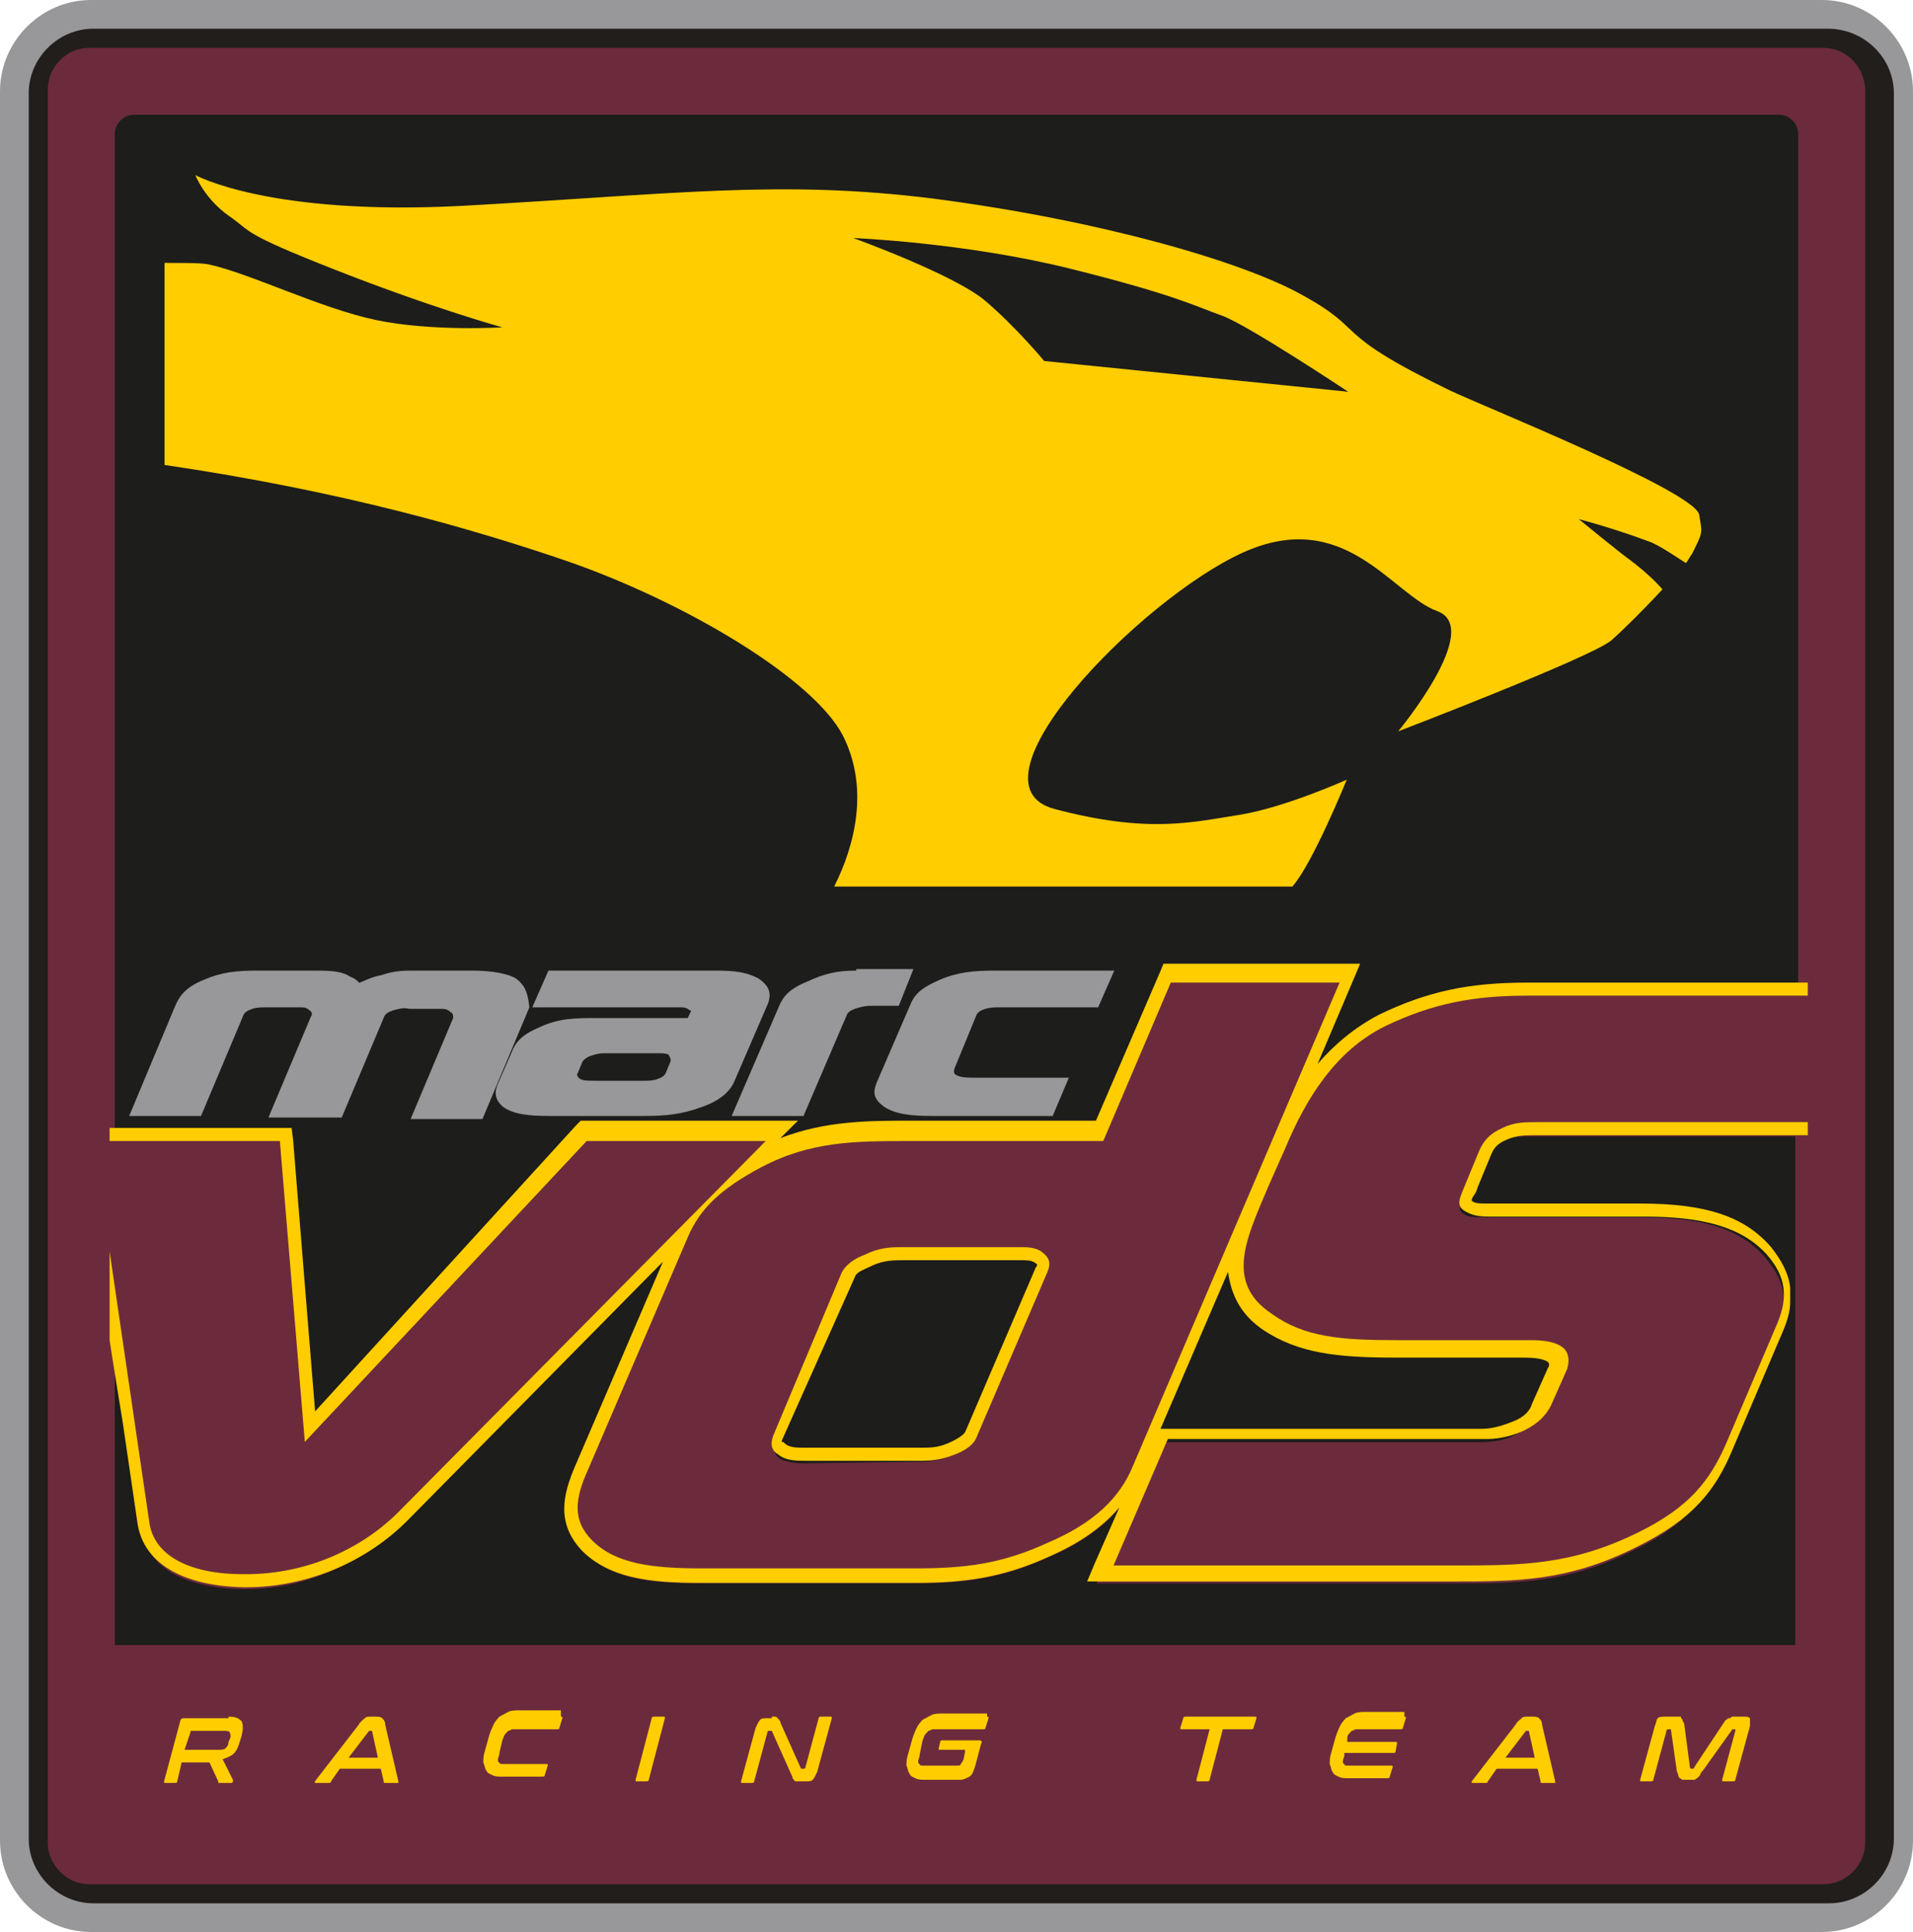 <?xml version="1.0" encoding="UTF-8"?>
<svg width="200px" height="202px" viewBox="0 0 200 202" version="1.1" xmlns="http://www.w3.org/2000/svg" xmlns:xlink="http://www.w3.org/1999/xlink">
    <title>Logo</title>
    <g id="Home" stroke="none" stroke-width="1" fill="none" fill-rule="evenodd">
        <g id="1920---Home" transform="translate(-50, -820)">
            <g id="Logo" transform="translate(50, 820)">
                <path d="M190.491,0 L9.509,0 C4.294,0 0,4.311 0,9.546 L0,192.454 C0,197.689 4.294,202 9.509,202 L190.491,202 C195.706,202 200,197.689 200,192.454 L200,9.546 C200,4.311 195.706,0 190.491,0 Z" id="Path" fill="#98989A" fill-rule="nonzero"></path>
                <path d="M191.08,3 L9.767,3 C6.076,3 3,6.072 3,9.759 L3,192.241 C3,195.928 6.076,199 9.767,199 L191.233,199 C194.924,199 198,195.928 198,192.241 L198,9.759 C198,6.072 194.924,3 191.08,3 Z" id="Path" fill="#221E1C" fill-rule="nonzero"></path>
                <path d="M190.542,5 L9.304,5 C6.998,5 5,7.006 5,9.322 L5,192.678 C5,194.994 6.998,197 9.304,197 L190.696,197 C193.002,197 195,194.994 195,192.678 L195,9.322 C194.846,6.852 193.002,5 190.542,5 Z" id="Path" fill="#6C2B3D" fill-rule="nonzero"></path>
                <path d="M84.169,153 C82.935,153 82.165,152.843 81.548,152.529 C80.931,152.057 80.931,151.743 81.086,151.271 L88.485,133.357 C88.793,132.729 89.564,132.257 90.489,131.786 C91.568,131.314 92.647,131 93.88,131 L106.674,131 C107.753,131 108.215,131.157 108.678,131.629 C108.986,131.943 109.14,132.1 108.832,132.886 L101.433,150.643 C101.125,151.429 100.046,151.9 99.275,152.214 C98.042,152.686 97.271,152.843 96.038,152.843 L84.169,153 Z" id="Path" fill="#1D1D1B" fill-rule="nonzero"></path>
                <path d="M12,172 L12,140.338 L14.915,160.012 C15.376,163.854 19.212,166.006 25.35,166.159 L25.656,166.159 C31.794,166.159 37.779,163.547 42.228,159.089 L71.383,129.272 C71.383,129.426 60.795,154.171 60.795,154.171 C59.414,157.245 59.107,159.858 61.409,162.471 C64.017,165.084 67.854,165.545 73.224,165.545 L95.78,165.545 C100.69,165.545 104.833,165.084 110.051,162.624 C114.654,160.626 117.569,157.86 119.104,154.171 L141.2,102.067 L122.019,102.067 L114.961,118.82 L95.32,118.82 C89.949,118.82 84.886,118.82 79.362,121.741 C78.901,121.894 78.595,122.202 78.288,122.355 L81.663,118.82 L60.795,118.82 L32.101,149.867 L29.646,118.974 L12,118.974 L12,13.998 C12,12.922 12.921,12 13.995,12 L186.005,12 C187.079,12 188,12.922 188,13.998 L188,104.065 L159.306,104.065 C153.322,104.065 149.025,104.988 144.115,107.447 C138.284,110.367 135.369,116.054 133.374,120.665 L131.379,125.429 C129.231,130.501 127.083,135.42 132.3,138.955 C135.829,141.26 139.665,141.721 145.803,141.721 L159.153,141.721 C160.687,141.721 161.608,141.875 162.221,142.336 C162.682,142.644 162.835,143.258 162.528,143.873 L160.84,147.716 C160.534,148.33 159.92,149.253 158.385,150.021 C157.618,150.482 156.237,150.79 154.856,150.79 L120.945,150.79 L114.654,165.545 L151.941,165.545 C158.999,165.545 163.909,165.545 170.968,162.01 C176.645,159.243 178.793,156.169 180.328,152.48 L185.698,139.723 C187.079,136.496 186.772,134.19 184.624,131.577 C182.016,128.503 178.18,127.274 171.428,127.274 L155.163,127.274 C153.935,127.274 153.475,127.274 152.861,126.813 C152.554,126.505 152.554,126.352 153.015,125.122 L154.549,121.433 C154.856,120.511 155.316,119.896 156.697,119.281 C157.925,118.82 158.846,118.82 160.227,118.82 L187.693,118.82 L187.693,172 L12,172 Z" id="Path" fill="#1D1D1B" fill-rule="nonzero"></path>
                <g id="Group" transform="translate(13, 101)" fill="#98989A" fill-rule="nonzero">
                    <path d="M89.088,5.12 C89.242,4.8 89.548,4.64 90.008,4.48 C90.621,4.32 90.927,4.32 91.541,4.32 L101.809,4.32 L103.495,0.48 L91.081,0.48 C88.782,0.48 87.096,0.64 85.257,1.44 C83.418,2.24 82.652,2.88 82.192,4 L78.667,12.16 C78.207,13.28 78.36,13.92 79.433,14.72 C80.659,15.52 82.345,15.68 84.491,15.68 L97.058,15.68 L98.744,11.68 L89.088,11.68 C88.322,11.68 87.709,11.68 87.249,11.52 C86.79,11.36 86.636,11.2 86.79,10.72 L89.088,5.12 Z" id="Path"></path>
                    <path d="M76.521,0.48 C74.529,0.48 73.15,0.8 71.464,1.6 C69.471,2.4 68.858,3.2 68.399,4.32 L63.494,15.68 L71.004,15.68 L75.602,4.96 C75.755,4.8 75.908,4.64 76.368,4.48 C76.828,4.32 77.441,4.16 78.054,4.16 L80.966,4.16 L82.498,0.32 L76.521,0.32 L76.521,0.48 Z" id="Path"></path>
                    <path d="M41.119,1.44 C40.352,0.8 38.36,0.48 36.368,0.48 L30.544,0.48 C29.165,0.48 28.245,0.48 26.866,0.96 C25.946,1.12 25.333,1.44 24.567,1.76 C23.954,1.12 23.801,1.28 23.341,0.96 C22.421,0.48 21.195,0.48 19.509,0.48 L13.992,0.48 C11.693,0.48 10.161,0.64 8.322,1.44 C6.329,2.24 5.716,3.2 5.256,4.32 L0.505,15.68 L8.015,15.68 L12.459,5.12 C12.613,4.8 12.919,4.64 13.379,4.48 C13.839,4.32 14.299,4.32 14.912,4.32 L18.283,4.32 C18.743,4.32 19.05,4.32 19.356,4.64 C19.663,4.8 19.663,5.12 19.509,5.28 L15.065,15.84 L22.728,15.84 L27.172,5.28 C27.325,4.96 27.632,4.8 28.092,4.64 C28.705,4.48 29.165,4.32 29.778,4.48 L32.996,4.48 C33.456,4.48 33.762,4.48 34.069,4.8 C34.375,4.96 34.375,5.12 34.375,5.44 L29.931,16 L37.441,16 L42.345,4.32 C42.191,3.04 42.038,2.24 41.119,1.44 Z" id="Path"></path>
                    <path d="M66.253,1.28 C65.027,0.64 63.801,0.48 61.809,0.48 L44.337,0.48 L42.651,4.32 L58.13,4.32 C58.437,4.32 58.59,4.32 58.897,4.48 C59.05,4.64 59.356,4.64 59.203,4.8 L58.897,5.44 L49.548,5.44 C47.249,5.44 45.41,5.44 43.418,6.4 C41.885,7.04 41.119,7.68 40.659,8.64 L39.126,12.16 C38.667,13.12 38.667,13.92 39.586,14.72 C40.659,15.52 42.345,15.68 44.49,15.68 L54.299,15.68 C56.598,15.68 58.284,15.52 60.429,14.72 C62.268,14.08 63.341,13.12 63.801,12 L67.326,3.84 C67.632,2.88 67.479,2.08 66.253,1.28 Z M57.058,10.08 L56.598,11.2 C56.444,11.52 56.138,11.68 55.678,11.84 C55.218,12 54.759,12 54.299,12 L49.395,12 C48.628,12 48.015,12 47.709,11.84 C47.402,11.68 47.249,11.36 47.402,11.2 L47.862,10.08 C48.015,9.76 48.322,9.6 48.628,9.44 C49.088,9.28 49.548,9.12 50.161,9.12 L55.831,9.12 C56.291,9.12 56.598,9.12 56.904,9.28 C57.058,9.6 57.211,9.76 57.058,10.08 Z" id="Shape"></path>
                </g>
                <g id="Group" transform="translate(17, 18)">
                    <path d="M94.779,10.102 C83.724,7.347 72.055,6.888 72.055,6.888 C72.055,6.888 82.65,10.867 85.874,13.469 C89.098,16.224 92.015,19.745 92.015,19.745 L123.798,22.959 C123.798,22.959 113.357,15.918 110.593,15 C108.137,14.082 105.834,12.704 94.779,10.102 Z" id="Path"></path>
                    <path d="M134.545,22.806 C121.648,16.531 126.254,16.684 118.884,12.704 C112.743,9.337 98.157,5.051 80.5,2.755 C64.532,0.765 53.477,2.296 31.368,3.52 C11.101,4.592 3.424,0.306 3.424,0.306 C3.424,0.306 4.345,2.755 6.955,4.592 C9.412,6.276 8.03,6.276 18.164,10.255 C28.297,14.235 35.513,16.224 35.513,16.224 C35.513,16.224 28.144,16.684 22.309,15.459 C16.475,14.235 9.105,10.561 4.806,9.643 C4.038,9.49 2.503,9.49 0.2,9.49 L0.2,30.612 C18.931,33.367 32.596,37.347 42.423,40.714 C54.706,45 68.063,52.959 71.134,58.929 C73.898,64.439 72.362,70.408 70.213,74.694 L118.117,74.694 C120.266,72.245 123.798,63.52 123.798,63.52 C123.798,63.52 117.349,66.429 112.589,67.194 C107.676,67.959 103.07,69.184 93.244,66.582 C83.417,63.98 102.149,44.694 112.896,39.796 C123.644,34.898 128.557,44.235 133.317,45.918 C138.077,47.755 129.171,58.469 129.171,58.469 C129.171,58.469 149.131,50.816 151.434,48.98 C152.816,47.755 154.966,45.612 156.808,43.622 C156.041,42.704 154.659,41.48 153.43,40.561 C152.356,39.796 148.057,36.276 148.057,36.276 C148.057,36.276 151.588,37.194 155.273,38.571 C156.348,38.878 158.958,40.714 159.265,40.867 C159.418,40.714 159.725,40.102 159.879,39.949 C161.107,37.5 160.954,37.806 160.647,35.816 C160.186,33.367 138.077,24.49 134.545,22.806 Z M92.169,19.745 C92.169,19.745 89.252,16.224 86.027,13.469 C82.803,10.714 72.209,6.888 72.209,6.888 C72.209,6.888 83.878,7.347 94.933,10.102 C105.987,12.857 108.137,14.082 110.747,15 C113.357,15.918 123.951,22.959 123.951,22.959 L92.169,19.745 Z" id="Shape" fill="#FFCD00" fill-rule="nonzero"></path>
                </g>
                <g id="Group" transform="translate(17, 178)" fill="#FFCD00" fill-rule="nonzero">
                    <path d="M6.889,1.485 C7.655,1.485 7.961,1.65 8.267,1.98 C8.42,2.31 8.42,2.805 8.267,3.465 L8.114,3.96 C7.961,4.455 7.808,4.95 7.502,5.28 C7.195,5.61 6.736,5.775 6.277,5.94 L7.349,8.085 C7.349,8.085 7.349,8.085 7.349,8.25 C7.349,8.415 7.195,8.415 7.195,8.415 L5.971,8.415 C5.818,8.415 5.818,8.415 5.818,8.415 C5.818,8.415 5.818,8.415 5.818,8.25 L4.899,6.27 L1.99,6.27 L1.531,8.25 C1.531,8.415 1.378,8.415 1.225,8.415 L0.306,8.415 C0.153,8.415 0.153,8.415 0.153,8.25 L1.837,1.98 C1.837,1.815 1.99,1.65 2.143,1.65 L6.889,1.65 L6.889,1.485 Z M2.296,4.95 L5.818,4.95 C6.124,4.95 6.43,4.95 6.583,4.785 C6.736,4.62 6.889,4.455 6.889,4.125 L7.042,3.795 C7.195,3.465 7.042,3.3 7.042,3.135 C6.889,2.97 6.736,2.97 6.43,2.97 L3.062,2.97 C2.909,2.97 2.909,2.97 2.909,3.135 L2.296,4.95 Z" id="Shape"></path>
                    <path d="M22.352,1.485 C22.505,1.485 22.811,1.485 22.964,1.65 C23.117,1.815 23.27,1.98 23.27,2.31 L24.648,8.25 C24.648,8.25 24.648,8.415 24.648,8.415 C24.648,8.415 24.648,8.415 24.495,8.415 L23.27,8.415 C23.117,8.415 23.117,8.415 23.117,8.25 L22.811,6.93 L18.525,6.93 L17.606,8.25 C17.606,8.415 17.453,8.415 17.3,8.415 L16.075,8.415 C15.922,8.415 15.922,8.415 15.922,8.415 C15.922,8.415 15.922,8.25 15.922,8.25 L20.515,2.31 C20.668,1.98 20.974,1.815 21.127,1.65 C21.28,1.485 21.433,1.485 21.74,1.485 L22.352,1.485 Z M19.443,5.775 L22.505,5.775 L21.893,2.97 C21.893,2.97 21.893,2.97 21.74,2.97 L21.74,2.97 C21.74,2.97 21.586,2.97 21.586,2.97 L19.443,5.775 Z" id="Shape"></path>
                    <path d="M41.642,1.485 C41.795,1.485 41.795,1.485 41.795,1.65 L41.489,2.64 C41.489,2.805 41.336,2.805 41.183,2.805 L37.202,2.805 C36.896,2.805 36.743,2.805 36.59,2.805 C36.437,2.805 36.284,2.97 36.13,2.97 C35.977,3.135 35.977,3.135 35.824,3.3 C35.671,3.465 35.671,3.63 35.518,3.96 L35.212,5.28 C35.212,5.61 35.059,5.775 35.059,5.94 C35.059,6.105 35.059,6.27 35.212,6.27 C35.212,6.435 35.365,6.435 35.518,6.435 C35.671,6.435 35.824,6.435 36.13,6.435 L40.111,6.435 C40.264,6.435 40.264,6.435 40.264,6.6 L39.958,7.59 C39.958,7.755 39.805,7.755 39.652,7.755 L35.518,7.755 C35.059,7.755 34.753,7.755 34.446,7.59 C34.14,7.425 33.987,7.425 33.834,7.095 C33.681,6.93 33.681,6.6 33.528,6.27 C33.528,5.94 33.528,5.61 33.681,5.115 L34.14,3.465 C34.293,2.97 34.446,2.64 34.599,2.31 C34.753,1.98 35.059,1.65 35.212,1.485 C35.518,1.32 35.824,1.155 36.13,0.99 C36.437,0.825 36.896,0.825 37.355,0.825 L41.642,0.825 L41.642,1.485 Z" id="Path"></path>
                    <path d="M52.359,1.485 C52.512,1.485 52.512,1.485 52.512,1.65 L50.828,8.085 C50.828,8.25 50.674,8.25 50.521,8.25 L49.603,8.25 C49.45,8.25 49.45,8.25 49.45,8.085 L51.134,1.65 C51.134,1.485 51.287,1.485 51.44,1.485 L52.359,1.485 Z" id="Path"></path>
                    <path d="M63.688,1.485 C63.841,1.485 63.994,1.485 63.994,1.485 C64.147,1.485 64.147,1.485 64.3,1.65 C64.3,1.65 64.453,1.815 64.453,1.815 C64.453,1.815 64.606,1.98 64.606,2.145 L66.749,6.93 C66.749,6.93 66.749,6.93 66.903,6.93 L67.056,6.93 C67.056,6.93 67.209,6.93 67.209,6.765 L68.587,1.65 C68.587,1.485 68.74,1.485 68.893,1.485 L69.811,1.485 C69.964,1.485 69.964,1.485 69.964,1.65 L68.434,7.26 C68.28,7.59 68.127,7.92 67.974,8.085 C67.821,8.25 67.515,8.25 67.362,8.25 L66.596,8.25 C66.443,8.25 66.29,8.25 66.29,8.25 C66.137,8.25 66.137,8.25 66.137,8.25 C66.137,8.25 65.984,8.085 65.984,8.085 C65.984,8.085 65.831,7.92 65.831,7.755 L63.688,2.97 C63.688,2.97 63.688,2.97 63.534,2.97 L63.381,2.97 C63.381,2.97 63.228,2.97 63.228,3.135 L61.85,8.25 C61.85,8.415 61.697,8.415 61.544,8.415 L60.626,8.415 C60.473,8.415 60.473,8.415 60.473,8.25 L62.004,2.64 C62.157,2.31 62.31,1.98 62.463,1.815 C62.616,1.65 62.922,1.65 63.075,1.65 L63.688,1.65 L63.688,1.485 Z" id="Path"></path>
                    <path d="M86.193,1.485 C86.346,1.485 86.346,1.485 86.346,1.65 L86.039,2.64 C86.039,2.805 85.886,2.805 85.733,2.805 L81.14,2.805 C80.834,2.805 80.681,2.805 80.528,2.805 C80.375,2.805 80.222,2.97 80.069,2.97 C79.916,3.135 79.916,3.135 79.763,3.3 C79.609,3.465 79.609,3.63 79.456,3.96 L79.15,5.445 C79.15,5.775 78.997,5.94 78.997,6.105 C78.997,6.27 78.997,6.435 79.15,6.435 C79.15,6.6 79.303,6.6 79.456,6.6 C79.609,6.6 79.763,6.6 80.069,6.6 L83.131,6.6 C83.284,6.6 83.437,6.6 83.437,6.435 C83.59,6.27 83.59,6.27 83.743,5.94 L83.896,5.115 C83.896,4.95 83.896,4.95 83.896,4.95 L81.294,4.95 C81.14,4.95 81.14,4.95 81.14,4.785 L81.294,4.125 C81.294,3.96 81.447,3.96 81.6,3.96 L85.427,3.96 C85.58,3.96 85.733,4.125 85.58,4.29 L84.968,6.6 C84.815,7.095 84.662,7.59 84.355,7.755 C84.049,7.92 83.743,8.085 83.437,8.085 L79.763,8.085 C79.303,8.085 78.997,8.085 78.691,7.92 C78.385,7.755 78.232,7.755 78.079,7.425 C77.925,7.26 77.925,6.93 77.772,6.6 C77.772,6.27 77.772,5.94 77.925,5.445 L78.385,3.795 C78.538,3.3 78.691,2.97 78.844,2.64 C78.997,2.31 79.303,1.98 79.456,1.815 C79.763,1.65 80.069,1.485 80.375,1.32 C80.681,1.155 81.14,1.155 81.6,1.155 L86.193,1.155 L86.193,1.485 Z" id="Path"></path>
                    <path d="M114.209,1.485 C114.362,1.485 114.362,1.485 114.362,1.65 L114.056,2.64 C114.056,2.805 113.903,2.805 113.75,2.805 L110.841,2.805 L109.463,8.085 C109.463,8.25 109.31,8.25 109.157,8.25 L108.238,8.25 C108.085,8.25 108.085,8.25 108.085,8.085 L109.463,2.805 L106.554,2.805 C106.401,2.805 106.401,2.805 106.401,2.64 L106.707,1.65 C106.707,1.485 106.86,1.485 107.013,1.485 L114.209,1.485 Z" id="Path"></path>
                    <path d="M129.825,1.485 C129.978,1.485 129.978,1.485 129.978,1.65 L129.672,2.64 C129.672,2.805 129.518,2.805 129.365,2.805 L125.385,2.805 C125.079,2.805 124.926,2.805 124.773,2.805 C124.619,2.805 124.466,2.97 124.313,2.97 C124.16,3.135 124.16,3.135 124.007,3.3 C123.854,3.465 123.854,3.63 123.854,3.96 L123.854,4.125 L128.906,4.125 C129.059,4.125 129.059,4.125 129.059,4.29 L128.906,5.115 C128.906,5.28 128.753,5.28 128.6,5.28 L123.548,5.28 L123.548,5.445 C123.548,5.775 123.395,5.94 123.395,6.105 C123.395,6.27 123.395,6.435 123.548,6.435 C123.548,6.6 123.701,6.6 123.854,6.6 C124.007,6.6 124.16,6.6 124.466,6.6 L128.447,6.6 C128.6,6.6 128.6,6.6 128.6,6.765 L128.294,7.755 C128.294,7.92 128.141,7.92 127.988,7.92 L124.007,7.92 C123.548,7.92 123.242,7.92 122.935,7.755 C122.629,7.59 122.476,7.59 122.323,7.26 C122.17,7.095 122.17,6.765 122.017,6.435 C122.017,6.105 122.017,5.775 122.17,5.28 L122.629,3.63 C122.782,3.135 122.935,2.805 123.088,2.475 C123.242,2.145 123.548,1.815 123.701,1.65 C124.007,1.485 124.313,1.32 124.619,1.155 C124.926,0.99 125.385,0.99 125.844,0.99 L129.825,0.99 L129.825,1.485 Z" id="Path"></path>
                    <path d="M143.297,1.485 C143.45,1.485 143.756,1.485 143.909,1.65 C144.063,1.815 144.216,1.98 144.216,2.31 L145.593,8.25 C145.593,8.25 145.593,8.415 145.593,8.415 C145.593,8.415 145.593,8.415 145.44,8.415 L144.216,8.415 C144.063,8.415 144.063,8.415 144.063,8.25 L143.756,6.93 L139.47,6.93 L138.551,8.25 C138.551,8.415 138.398,8.415 138.245,8.415 L137.02,8.415 C136.867,8.415 136.867,8.415 136.867,8.415 C136.867,8.415 136.867,8.25 136.867,8.25 L141.46,2.31 C141.613,1.98 141.919,1.815 142.072,1.65 C142.225,1.485 142.378,1.485 142.685,1.485 L143.297,1.485 Z M140.388,5.775 L143.45,5.775 L142.838,2.97 C142.838,2.97 142.838,2.97 142.685,2.97 L142.685,2.97 C142.685,2.97 142.532,2.97 142.532,2.97 L140.388,5.775 Z" id="Shape"></path>
                    <path d="M158.3,1.485 C158.453,1.485 158.607,1.485 158.607,1.485 C158.76,1.485 158.76,1.485 158.76,1.65 C158.76,1.65 158.913,1.815 158.913,1.815 C158.913,1.98 158.913,1.98 159.066,2.145 L159.678,6.765 C159.678,6.765 159.678,6.93 159.831,6.93 L159.984,6.93 C159.984,6.93 160.137,6.93 160.137,6.765 L163.199,2.145 C163.352,1.98 163.352,1.815 163.506,1.815 C163.659,1.65 163.659,1.65 163.812,1.65 C163.965,1.65 163.965,1.485 164.118,1.485 C164.271,1.485 164.271,1.485 164.424,1.485 L165.343,1.485 C165.649,1.485 165.802,1.485 165.955,1.65 C165.955,1.815 165.955,2.145 165.955,2.475 L164.424,8.085 C164.424,8.25 164.271,8.25 164.118,8.25 L163.199,8.25 C163.046,8.25 163.046,8.25 163.046,8.085 L164.424,2.97 C164.424,2.97 164.424,2.805 164.424,2.805 L164.271,2.805 C164.271,2.805 164.118,2.805 164.118,2.805 L161.056,7.095 C160.903,7.26 160.75,7.425 160.75,7.59 C160.597,7.755 160.597,7.755 160.444,7.92 C160.291,7.92 160.291,8.085 160.137,8.085 C159.984,8.085 159.831,8.085 159.678,8.085 L159.219,8.085 C159.066,8.085 158.913,8.085 158.913,8.085 C158.76,8.085 158.76,7.92 158.607,7.92 C158.607,7.92 158.453,7.755 158.453,7.59 C158.453,7.425 158.3,7.26 158.3,7.095 L157.688,2.805 C157.688,2.805 157.688,2.805 157.535,2.805 L157.382,2.805 C157.382,2.805 157.229,2.805 157.229,2.97 L155.851,8.085 C155.851,8.25 155.698,8.25 155.545,8.25 L154.626,8.25 C154.473,8.25 154.473,8.25 154.473,8.085 L156.004,2.475 C156.157,2.145 156.157,1.815 156.31,1.65 C156.463,1.485 156.769,1.485 157.076,1.485 L158.3,1.485 Z" id="Path"></path>
                </g>
                <g id="Group" transform="translate(11, 100)" fill="#FFCD00" fill-rule="nonzero">
                    <path d="M95.905,31.762 C96.826,31.762 97.133,31.914 97.44,32.218 L97.44,32.218 L97.44,32.218 C97.44,32.218 97.44,32.218 97.44,32.218 C97.44,32.218 97.44,32.37 97.286,32.522 L89.921,49.695 C89.767,49.999 89.153,50.455 88.079,50.911 C87.005,51.367 86.238,51.367 85.164,51.367 L74.269,51.367 L73.809,51.367 L73.348,51.367 C72.274,51.367 71.507,51.367 71.047,50.911 C70.893,50.759 70.893,50.759 70.74,50.759 C70.74,50.759 70.74,50.759 70.74,50.607 L78.412,33.434 C78.566,32.978 79.486,32.674 80.1,32.37 C81.021,31.914 81.941,31.762 83.169,31.762 L95.905,31.762 M95.905,30.395 L83.169,30.395 C81.788,30.395 80.714,30.547 79.486,31.155 C78.259,31.611 77.491,32.218 77.031,32.978 L69.819,50.151 C69.512,51.063 69.666,51.671 70.433,52.127 C71.2,52.735 72.274,52.735 73.502,52.735 C73.809,52.735 74.116,52.735 74.422,52.735 L85.317,52.735 C86.545,52.735 87.466,52.583 88.693,52.127 C89.921,51.671 90.841,51.063 91.148,50.151 L98.514,32.978 C98.821,32.218 98.821,31.611 98.053,31.003 C97.747,30.699 97.133,30.395 95.905,30.395 L95.905,30.395 Z" id="Shape"></path>
                    <path d="M3.376,59.27 C3.99,63.373 7.979,65.805 14.424,65.957 L14.731,65.957 C21.022,65.957 27.314,63.373 31.764,58.814 L58.31,31.914 L49.103,53.343 C47.876,56.23 47.109,59.27 49.871,62.157 C52.633,64.893 56.622,65.501 62.147,65.501 L84.09,65.501 L84.55,65.501 C89.614,65.501 93.757,65.045 98.974,62.613 C102.043,61.245 104.345,59.574 106.033,57.598 L103.424,63.525 L102.657,65.349 L104.652,65.349 L140.098,65.349 L140.866,65.349 C147.617,65.349 152.988,65.349 160.2,61.701 C166.031,58.814 168.333,55.774 170.021,51.823 L175.391,39.209 C175.852,38.145 176.159,37.082 176.159,36.17 L176.159,34.65 C176.005,33.13 175.238,31.762 174.164,30.395 C171.402,27.203 167.412,25.836 160.507,25.836 L145.776,25.836 L145.162,25.836 L144.702,25.836 C143.628,25.836 143.167,25.836 142.86,25.532 C142.86,25.228 143.167,24.924 143.321,24.62 L143.474,24.164 L144.855,20.82 C145.162,20.061 145.469,19.605 146.543,19.149 C147.617,18.693 148.384,18.693 149.766,18.693 L176.619,18.693 L178,18.693 L178,17.325 L149.766,17.325 C148.384,17.325 147.31,17.325 146.083,17.933 C144.702,18.541 144.088,19.301 143.628,20.364 L142.247,23.708 C141.633,25.228 141.172,25.988 142.093,26.595 C142.86,27.051 143.474,27.203 144.702,27.203 C145.009,27.203 145.469,27.203 145.929,27.203 L160.967,27.203 C166.952,27.203 171.095,28.267 173.703,31.155 C175.698,33.434 176.005,35.562 174.778,38.449 L169.407,51.063 C167.719,54.862 165.571,57.598 160.353,60.182 C153.295,63.677 148.078,63.677 140.866,63.677 L105.419,63.677 L111.097,50.455 L144.548,50.455 C145.929,50.455 147.464,49.999 148.384,49.543 C149.919,48.784 150.686,47.872 151.147,46.96 L152.834,43.161 C153.141,42.249 152.988,41.337 152.374,40.881 C151.607,40.273 150.379,40.121 148.998,40.121 C148.845,40.121 148.845,40.121 148.691,40.121 L135.034,40.121 C129.203,40.121 125.367,39.817 121.991,37.386 C116.928,34.042 119.383,29.331 121.684,23.86 L123.372,20.061 C125.521,14.893 128.59,9.878 133.807,7.295 C138.871,4.863 143.167,4.103 148.691,4.103 L178,4.103 L178,2.736 L176.619,2.736 L148.691,2.736 C142.553,2.736 138.257,3.647 133.193,6.079 C130.584,7.447 128.436,9.27 126.748,11.246 L130.431,2.584 L131.198,0.76 L129.203,0.76 L111.557,0.76 L110.636,0.76 L110.329,1.52 L103.578,17.173 L84.397,17.173 C79.793,17.173 75.343,17.173 70.586,18.997 L72.428,17.173 L69.052,17.173 L50.331,17.173 L49.717,17.173 L49.257,17.629 L21.943,47.568 L19.641,19.149 L19.488,17.933 L18.26,17.933 L1.841,17.933 L0.46,17.933 L0.46,19.301 L18.26,19.301 L20.869,50.759 L50.331,19.301 L69.052,19.301 L30.843,57.902 C27.007,61.853 21.176,64.589 14.731,64.589 C14.578,64.589 14.578,64.589 14.424,64.589 C8.747,64.589 5.064,62.613 4.603,59.118 L0.46,30.851 L0.46,40.121 C0.46,40.273 1.841,48.784 1.841,48.784 L3.376,59.27 Z M121.071,39.057 C124.753,41.489 128.743,41.945 134.881,41.945 L148.078,41.945 L148.231,41.945 C149.612,41.945 150.379,42.097 150.84,42.401 L150.84,42.401 L150.84,42.401 C150.993,42.553 150.993,42.857 150.84,43.009 L149.152,46.808 C148.998,47.416 148.384,48.176 147.157,48.632 C146.39,48.936 145.162,49.391 143.934,49.391 L110.483,49.391 L110.329,49.391 L117.388,32.978 C117.695,35.258 118.616,37.386 121.071,39.057 Z M68.591,22.036 C73.809,19.301 78.412,19.301 84.243,19.301 L104.345,19.301 L111.403,2.736 L129.05,2.736 L107.414,53.343 C106.033,56.686 103.271,59.27 98.667,61.245 C93.757,63.525 89.921,63.981 84.703,63.981 C84.55,63.981 84.397,63.981 84.243,63.981 L62.3,63.981 C57.236,63.981 53.4,63.525 50.945,61.093 C48.797,58.966 49.103,56.686 50.484,53.647 L60.919,29.331 C62.147,26.443 64.295,24.316 68.591,22.036 Z" id="Shape"></path>
                </g>
            </g>
        </g>
    </g>
</svg>